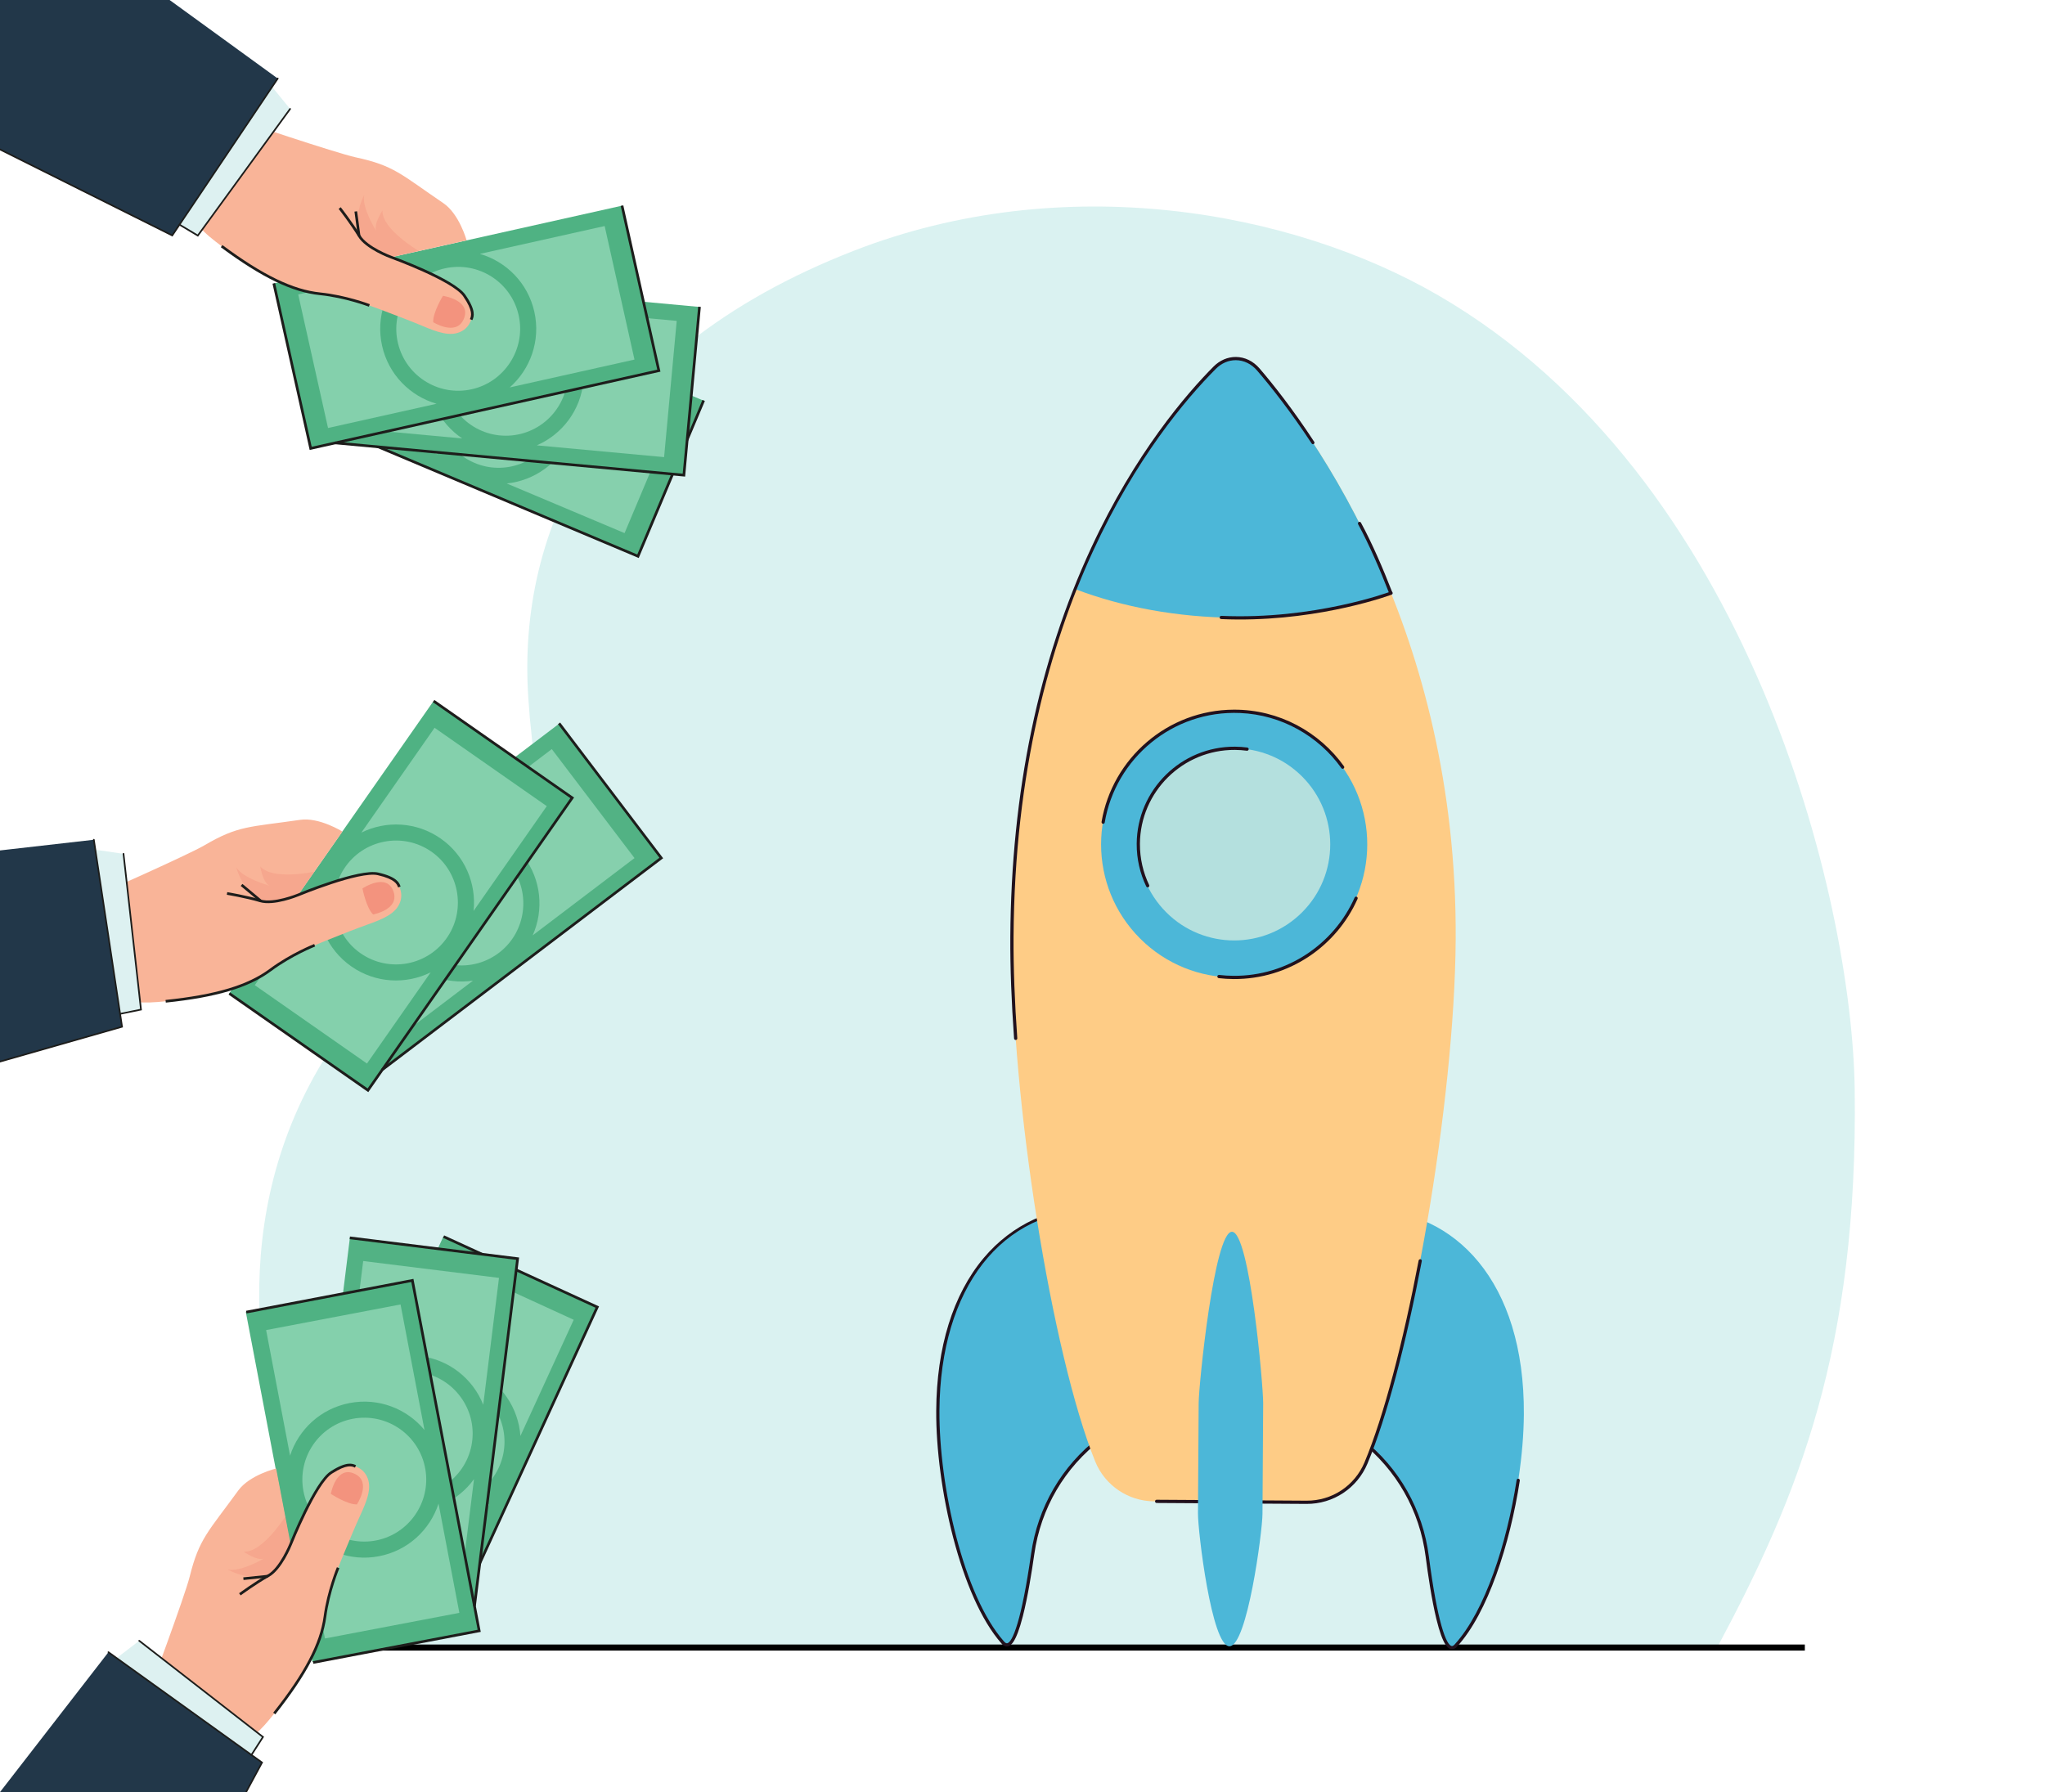 <?xml version="1.0" encoding="utf-8"?>
<!-- Generator: Adobe Illustrator 27.5.0, SVG Export Plug-In . SVG Version: 6.00 Build 0)  -->
<svg version="1.1" id="Layer_1" xmlns="http://www.w3.org/2000/svg" xmlns:xlink="http://www.w3.org/1999/xlink" x="0px" y="0px"
	 viewBox="0 0 2281.944 2000" style="enable-background:new 0 0 2281.944 2000;" xml:space="preserve">
<rect x="0" y="0" style="fill:#FFFFFF;" width="2281.944" height="2000"/>
<g>
	<g>
		<g>
			<g>
				<g>
					<path style="fill:#DAF2F1;" d="M2069.605,1216.406c3.689,288.734-62.3,451.862-153.493,622.29
						c-121.436,0-1507.484-0.358-1507.484-0.358s-332.756-500.289,112.684-824.111c37.308-27.122,54.404-58.949,64.565-87.036
						c16.033-44.305,9.23-86.384,5.274-126.578c-0.333-3.421-0.504-7.635-0.923-12.535
						c-16.067-187.809,70.634-394.411,362.323-508.156c233.932-91.222,488.567-45.395,652.533,49.786
						C1951.666,530.896,2066.859,1001.525,2069.605,1216.406z"/>
				</g>
			</g>
		</g>
	</g>
	<g>
		<g>
			<rect x="334.657" y="1835.305" width="1679.294" height="6.781"/>
		</g>
	</g>
	<g>
		<g>
			<g>
				<g>
					
						<rect x="470.781" y="257.541" transform="matrix(-0.388 0.922 -0.922 -0.388 1205.271 113.022)" style="fill:#52B284;" width="188.676" height="398.087"/>
				</g>
			</g>
			<g>
				<g style="opacity:0.5;">
					<path style="fill:#B9EDD6;" d="M531.832,517.52c-36.648-14.079-54.105-55.577-38.92-91.469
						c14.427-34.103,53.818-50.888,88.384-37.609c36.648,14.078,54.105,55.576,38.921,91.469
						C605.79,514.014,566.398,530.799,531.832,517.52z"/>
				</g>
			</g>
			<g>
				<g>
					<g style="opacity:0.5;">
						<path style="fill:#B9EDD6;" d="M636.781,486.77c-12.778,30.336-40.74,49.637-71.323,52.806l131.471,55.378l59.278-140.728
							l-131.471-55.378C643.834,422.943,649.559,456.434,636.781,486.77z"/>
					</g>
				</g>
				<g style="opacity:0.5;">
					<g>
						<path style="fill:#B9EDD6;" d="M476.348,419.192c12.778-30.335,40.74-49.637,71.322-52.806L433.31,318.215l-59.278,140.728
							l114.361,48.171C469.294,483.018,463.57,449.527,476.348,419.192z"/>
					</g>
				</g>
			</g>
		</g>
		<g>
			<g>
				<polygon style="fill:#1D1D1B;" points="352.431,467.746 711.139,618.841 783.803,446.333 786.546,447.488 712.727,622.739 
					711.355,622.162 351.275,470.489 				"/>
			</g>
		</g>
		<g>
			<g>
				<g>
					
						<rect x="479.309" y="218.951" transform="matrix(-0.092 0.996 -0.996 -0.092 1042.715 -114.702)" style="fill:#52B284;" width="188.676" height="398.087"/>
				</g>
			</g>
			<g>
				<g style="opacity:0.5;">
					<path style="fill:#B9EDD6;" d="M556.926,485.848c-36.67-3.977-64.01-36.619-61.477-73.416
						c2.675-38.852,36.762-67.682,75.323-64.114c38.009,3.517,65.97,37.18,62.453,75.189
						C629.673,461.885,595.387,490.02,556.926,485.848z"/>
				</g>
			</g>
			<g>
				<g>
					<g style="opacity:0.5;">
						<path style="fill:#B9EDD6;" d="M651.076,425.159c-3.033,32.777-23.87,59.613-52.073,71.859l142.051,13.143l14.069-152.054
							l-142.051-13.143C638.549,362.177,654.108,392.382,651.076,425.159z"/>
					</g>
				</g>
				<g style="opacity:0.5;">
					<g>
						<path style="fill:#B9EDD6;" d="M477.731,409.12c3.033-32.777,23.87-59.614,52.073-71.86L406.24,325.827l-14.069,152.054
							l123.564,11.433C490.258,472.101,474.699,441.897,477.731,409.12z"/>
					</g>
				</g>
			</g>
		</g>
		<g>
			<g>
				<g>
					
						<rect x="426.035" y="165.905" transform="matrix(0.218 0.976 -0.976 0.218 763.152 -222.447)" style="fill:#4FB283;" width="188.676" height="398.087"/>
				</g>
			</g>
			<g style="opacity:0.5;">
				<g>
					<path style="fill:#B9EDD6;" d="M526.48,434.401c-38.023,8.551-75.751-16.015-83.079-54.585
						c-6.911-36.378,16.619-72.151,52.746-80.275c38.022-8.55,75.749,16.016,83.077,54.585
						C586.137,390.504,562.607,426.277,526.48,434.401z"/>
				</g>
			</g>
			<g style="opacity:0.5;">
				<g>
					<g>
						<path style="fill:#B9EDD6;" d="M596.264,348.004c7.173,32.126-4.422,64.062-27.505,84.373l139.229-31.088l-33.277-149.033
							l-139.229,31.088C565.012,291.907,589.09,315.878,596.264,348.004z"/>
					</g>
				</g>
				<g>
					<g>
						<path style="fill:#B9EDD6;" d="M426.363,385.94c-7.173-32.126,4.422-64.063,27.505-84.373l-121.11,27.042l33.277,149.033
							l121.11-27.042C457.614,442.037,433.536,418.065,426.363,385.94z"/>
					</g>
				</g>
			</g>
		</g>
		<g>
			<g>
				<polygon style="fill:#1D1D1B;" points="304.103,316.577 307.008,315.928 347.799,498.618 733.414,412.516 692.622,229.827 
					695.527,229.178 736.967,414.772 735.515,415.096 345.543,502.171 				"/>
			</g>
		</g>
		<g>
			<g>
				<polygon style="fill:#1D1D1B;" points="374.231,492.79 761.807,528.651 779.053,342.259 782.017,342.533 764.497,531.888 
					763.015,531.751 373.956,495.753 				"/>
			</g>
		</g>
		<g>
			<g>
				<path style="fill:#F9B498;" d="M527.022,348.98c0,0,0.468,13.997-11.792,20.638c-12.26,6.64-26.98,1.263-44.862-6.318
					c-17.882-7.581-75.617-29.405-83.128-30.824c-7.511-1.419-55.937-6.554-76.116-17.394
					c-20.179-10.84-54.117-33.492-54.117-33.492s-32.402-21.788-36.613-32.301c-4.212-10.513-8.931-22.623-8.931-22.623
					l52.856-93.151c0,0,111.067,37.429,132.505,42.036c43.084,9.259,50.505,18.959,97.93,51.187
					c17.789,12.089,25.923,41.501,25.923,41.501l-84.137,18.787c0,0,57.643,20.536,73.357,34.717
					C527.512,337.637,527.36,345.087,527.022,348.98z"/>
			</g>
			<g style="opacity:0.5;">
				<path style="fill:#ED7163;" d="M494.293,330.139c0,0-11.455,18.566-10.872,29.426c0,0,25.166,15.803,33.804-2.956
					C527.158,335.036,494.293,330.139,494.293,330.139z"/>
			</g>
			<g>
				<g>
					<path style="fill:#1D1D1B;" d="M246.404,275.896l1.773-2.39c45.146,33.488,78.81,49.803,109.155,52.901
						c28.699,2.929,55.073,12.96,55.336,13.061l-1.066,2.778c-0.26-0.099-26.28-9.991-54.573-12.878
						C326.122,326.212,292.004,309.72,246.404,275.896z"/>
				</g>
			</g>
			<g>
				<g>
					<polygon style="fill:#DDF1F1;" points="323.721,121.566 220.726,262.919 178.856,237.859 290.508,80.895 					"/>
				</g>
			</g>
			<g>
				<g>
					<polygon style="fill:#223749;" points="0,0 0,166.79 192.19,262.78 199.79,251.46 200.31,250.7 200.82,249.93 205.89,242.39 
						206.41,241.62 206.92,240.86 213.3,231.37 226.15,212.24 259.53,162.59 276.36,137.54 295.54,108.99 296.06,108.22 
						296.58,107.45 303.63,96.96 309.91,87.62 309.16,87.07 189.26,0 					"/>
				</g>
			</g>
			<g>
				<g>
					<path style="fill:#1D1D1B;" d="M199.43,250.396c0.021-0.06,0.048-0.117,0.08-0.175c0.263-0.438,0.833-0.581,1.271-0.318
						l19.695,11.787L322.97,121.02c0.301-0.415,0.883-0.504,1.296-0.204c0.409,0.301,0.495,0.882,0.203,1.294L220.978,264.15
						l-21.147-12.658C199.447,251.263,199.289,250.801,199.43,250.396z"/>
				</g>
			</g>
			<g>
				<g>
					<path style="fill:#1D1D1B;" d="M0,165.76v2.07l191.78,95.77l0.72,0.37l8.09-12.03l0.51-0.77l0.52-0.77l5.03-7.49l0.52-0.77
						l0.51-0.76l6.03-8.96l13.93-20.73l32.65-48.58l16.97-25.26h0.01l18.99-28.26l0.51-0.77l0.52-0.78l6.95-10.33l6.44-9.58
						c0.29-0.43,0.17-1-0.25-1.28c-0.42-0.28-0.97-0.18-1.27,0.22l-0.01,0.02l-6.14,9.12l-7.15,10.64l-0.52,0.77l-0.51,0.78
						l-19.39,28.84l-16.7,24.84l-34.12,50.78l-11.74,17.46l-6.73,10.01l-0.51,0.76l-0.52,0.77l-5.61,8.35v0.01l-7.22,10.74
						l-0.42,0.62L0,165.76z"/>
				</g>
			</g>
			<g style="opacity:0.2;">
				<path style="fill:#ED7163;" d="M467.378,280.14c0,0-41.497-24.375-40.592-45.153c0,0-9.957,14.747-7.047,22.652
					c0,0-16.487-26.167-13.306-40.128c0,0-10.336,19.141-6.753,37.523c3.583,18.382,6.543,14.678,6.543,14.678l19.318,12.529
					l13.424,4.243L467.378,280.14z"/>
			</g>
			<g>
				<g>
					<path style="fill:#1D1D1B;" d="M377.883,233.111l2.343-1.835c0.135,0.173,13.639,17.449,21.832,31.183
						c7.87,13.195,34.721,23.071,34.991,23.169c2.846,1.031,69.882,25.461,82.266,43.401c12.178,17.64,9.454,24.26,7.991,27.816
						l-0.167,0.41l-2.765-1.102l0.18-0.442c1.248-3.034,3.572-8.682-7.688-24.993c-11.849-17.163-80.144-42.044-80.832-42.293
						c-1.145-0.416-28.118-10.336-36.532-24.442C391.407,250.413,378.017,233.283,377.883,233.111z"/>
				</g>
			</g>
			<g>
				<g>
					
						<rect x="397.456" y="235.76" transform="matrix(0.991 -0.133 0.133 0.991 -29.697 55.389)" style="fill:#1D1D1B;" width="2.976" height="27.583"/>
				</g>
			</g>
		</g>
	</g>
	<g>
		<g>
			<g>
				<g>
					
						<rect x="403.421" y="1401.271" transform="matrix(0.909 0.417 -0.417 0.909 712.294 -61.836)" style="fill:#52B284;" width="188.676" height="398.087"/>
				</g>
			</g>
			<g>
				<g style="opacity:0.5;">
					<path style="fill:#B9EDD6;" d="M557.625,1635.487c-15.216,36.191-57.24,52.343-92.641,36.044
						c-33.635-15.486-49.181-55.382-34.829-89.516c15.216-36.19,57.239-52.341,92.639-36.044
						C556.43,1561.457,571.977,1601.353,557.625,1635.487z"/>
				</g>
			</g>
			<g>
				<g>
					<g style="opacity:0.5;">
						<path style="fill:#B9EDD6;" d="M530.169,1529.63c29.922,13.719,48.34,42.27,50.552,72.938l59.459-129.676l-138.807-63.646
							l-59.459,129.676C466.594,1520.586,500.247,1515.911,530.169,1529.63z"/>
					</g>
				</g>
				<g style="opacity:0.5;">
					<g>
						<path style="fill:#B9EDD6;" d="M457.612,1687.874c-29.921-13.72-48.34-42.271-50.552-72.938l-51.721,112.8l138.807,63.646
							l51.721-112.8C521.186,1696.918,487.533,1701.593,457.612,1687.874z"/>
					</g>
				</g>
			</g>
		</g>
		<g>
			<g>
				<polygon style="fill:#1D1D1B;" points="502.271,1813.247 664.499,1459.435 494.345,1381.417 495.586,1378.711 668.445,1457.97 
					667.825,1459.323 504.976,1814.488 				"/>
			</g>
		</g>
		<g>
			<g>
				<g>
					
						<rect x="365.117" y="1391.542" transform="matrix(0.992 0.123 -0.123 0.992 199.457 -44.487)" style="fill:#52B284;" width="188.676" height="398.087"/>
				</g>
			</g>
			<g>
				<g style="opacity:0.5;">
					<path style="fill:#B9EDD6;" d="M527.142,1606.063c-3.592,39.095-38.786,67.17-77.454,62.309
						c-36.74-4.619-63.596-37.968-60.208-74.841c3.592-39.094,38.786-67.169,77.453-62.308
						C503.673,1535.84,530.53,1569.189,527.142,1606.063z"/>
				</g>
			</g>
			<g>
				<g>
					<g style="opacity:0.5;">
						<path style="fill:#B9EDD6;" d="M469.035,1513.418c32.666,4.055,58.839,25.721,70.198,54.292l17.575-141.571l-151.54-18.813
							l-17.575,141.571C405.693,1523.971,436.368,1509.362,469.035,1513.418z"/>
					</g>
				</g>
				<g style="opacity:0.5;">
					<g>
						<path style="fill:#B9EDD6;" d="M447.588,1686.176c-32.666-4.055-58.839-25.721-70.198-54.292l-15.288,123.147l151.54,18.813
							l15.288-123.147C510.93,1675.623,480.254,1690.231,447.588,1686.176z"/>
					</g>
				</g>
			</g>
		</g>
		<g>
			<g>
				<g>
					
						<rect x="310.433" y="1443.132" transform="matrix(0.982 -0.187 0.187 0.982 -300.446 104.889)" style="fill:#4FB283;" width="188.676" height="398.087"/>
				</g>
			</g>
			<g style="opacity:0.5;">
				<g>
					<path style="fill:#B9EDD6;" d="M474.694,1639.989c6.054,36.385-18.027,71.501-54.145,78.979
						c-37.882,7.844-74.711-16.868-81.93-54.728c-7.15-37.495,17.45-73.688,54.945-80.838
						C431.603,1576.149,468.301,1601.573,474.694,1639.989z"/>
				</g>
			</g>
			<g style="opacity:0.5;">
				<g>
					<g>
						<path style="fill:#B9EDD6;" d="M390.205,1565.792c32.334-6.166,63.893,6.422,83.473,30.128l-26.723-140.133l-150,28.604
							l26.723,140.133C333.159,1595.276,357.87,1571.958,390.205,1565.792z"/>
					</g>
				</g>
				<g>
					<g>
						<path style="fill:#B9EDD6;" d="M422.814,1736.796c-32.334,6.166-63.893-6.422-83.473-30.128l23.245,121.896l150-28.604
							l-23.245-121.896C479.86,1707.312,455.148,1730.63,422.814,1736.796z"/>
					</g>
				</g>
			</g>
		</g>
		<g>
			<g>
				<polygon style="fill:#1D1D1B;" points="349.665,1856.829 349.108,1853.905 532.983,1818.841 458.971,1430.724 275.096,1465.788 
					274.538,1462.865 461.337,1427.243 461.615,1428.705 536.463,1821.207 				"/>
			</g>
		</g>
		<g>
			<g>
				<polygon style="fill:#1D1D1B;" points="527.983,1792.24 575.936,1405.973 390.174,1382.912 390.54,1379.958 579.255,1403.387 
					579.072,1404.864 530.937,1792.607 				"/>
			</g>
		</g>
		<g>
			<g>
				<path style="fill:#F9B498;" d="M389.017,1635.03c0,0,14.005-0.031,20.259,12.431c6.254,12.461,0.419,27.006-7.716,44.643
					c-8.135,17.637-31.753,74.661-33.406,82.124c-1.653,7.463-8.298,55.705-19.764,75.535
					c-11.465,19.83-35.166,53.045-35.166,53.045s-22.789,31.705-33.429,35.587c-10.64,3.881-22.891,8.219-22.891,8.219
					l-91.454-55.741c0,0,40.881-109.843,46.155-131.127c10.6-42.773,20.527-49.888,54.222-96.283
					c12.639-17.403,42.291-24.614,42.291-24.614l16.149,84.683c0,0,22.327-56.973,36.992-72.237
					C377.695,1634.187,385.137,1634.571,389.017,1635.03z"/>
			</g>
			<g style="opacity:0.5;">
				<path style="fill:#ED7163;" d="M369.163,1667.155c0,0,18.199,12.029,29.072,11.786c0,0,16.582-24.66-1.899-33.88
					C375.085,1634.459,369.163,1667.155,369.163,1667.155z"/>
			</g>
			<g>
				<g>
					<path style="fill:#1D1D1B;" d="M307.201,1913.228l-2.334-1.847c34.882-44.077,52.241-77.216,56.285-107.449
						c3.824-28.593,14.674-54.642,14.783-54.901l2.744,1.153c-0.107,0.256-10.807,25.955-14.577,54.144
						C359.983,1835.121,342.434,1868.707,307.201,1913.228z"/>
				</g>
			</g>
			<g>
				<g>
					<polygon style="fill:#DDF1F1;" points="155.362,1831.128 293.429,1938.488 267.072,1979.555 113.674,1863.053 					"/>
				</g>
			</g>
			<g>
				<g>
					<polygon style="fill:#223749;" points="120.43,1844.6 0,2000 274.6,2000 292.39,1967 281.33,1959.05 280.58,1958.52 
						280.57,1958.52 279.83,1957.98 279.82,1957.97 272.45,1952.68 271.69,1952.14 270.95,1951.6 261.66,1944.93 242.95,1931.48 
						194.36,1896.57 169.86,1878.97 141.91,1858.9 141.16,1858.35 140.41,1857.81 130.14,1850.44 121,1843.87 					"/>
				</g>
			</g>
			<g>
				<g>
					<path style="fill:#1D1D1B;" d="M280.246,1959.383c-0.059-0.023-0.116-0.052-0.173-0.085c-0.429-0.276-0.555-0.851-0.278-1.28
						l12.396-19.317l-137.398-106.84c-0.405-0.313-0.476-0.898-0.163-1.302c0.313-0.399,0.897-0.467,1.3-0.162l138.737,107.878
						l-13.312,20.742C281.114,1959.393,280.647,1959.536,280.246,1959.383z"/>
				</g>
			</g>
			<g>
				<g>
					<path style="fill:#1D1D1B;" d="M120.43,1844.6c0,0.01,0.01,0.02,0.01,0.02l8.93,6.41h0.01l10.4,7.48l0.76,0.55l0.76,0.54
						l28.22,20.28l24.31,17.46l49.69,35.69l17.07,12.27l9.8,7.05l0.75,0.53l0.76,0.54l8.16,5.88h0.01l10.51,7.55l0.61,0.44
						L273.56,2000h2.1l17.55-32.56l0.39-0.71l-11.77-8.45l-0.76-0.54l-0.75-0.54l-7.33-5.27l-0.75-0.54l-0.75-0.54l-8.78-6.31
						l-20.27-14.56l-47.54-34.16l-24.71-17.75l-27.66-19.87l-0.75-0.54l-0.76-0.54l-10.11-7.26h-0.01l-9.36-6.74
						c-0.42-0.3-1-0.2-1.3,0.21C119.95,1843.74,120.04,1844.29,120.43,1844.6z"/>
				</g>
			</g>
			<g style="opacity:0.2;">
				<path style="fill:#ED7163;" d="M318.348,1692.495c0,0-25.659,40.715-46.4,39.162c0,0,14.428,10.413,22.42,7.751
					c0,0-26.67,15.661-40.524,12.046c0,0,18.809,10.929,37.294,7.922c18.485-3.007,14.876-6.081,14.876-6.081l13.126-18.918
					l4.661-13.285L318.348,1692.495z"/>
			</g>
			<g>
				<g>
					<path style="fill:#1D1D1B;" d="M268.545,1780.476l-1.761-2.399c0.177-0.13,17.867-13.087,31.85-20.847
						c13.434-7.454,24.144-33.983,24.251-34.25c1.119-2.813,27.632-69.052,45.95-80.87c18.012-11.621,24.544-8.692,28.052-7.118
						l0.405,0.18l-1.188,2.729l-0.436-0.194c-2.993-1.342-8.567-3.842-25.221,6.904c-17.525,11.307-44.527,78.791-44.798,79.471
						c-0.451,1.132-11.21,27.781-25.571,35.75C286.261,1767.5,268.721,1780.348,268.545,1780.476z"/>
				</g>
			</g>
			<g>
				<g>
					
						<rect x="271.845" y="1758.452" transform="matrix(0.995 -0.102 0.102 0.995 -178.39 38.413)" style="fill:#1D1D1B;" width="27.583" height="2.976"/>
				</g>
			</g>
		</g>
	</g>
	<g>
		<g>
			<g>
				<g>
					<g>
						
							<rect x="427.989" y="803.674" transform="matrix(0.605 0.797 -0.797 0.605 1005.31 -19.533)" style="fill:#52B284;" width="188.676" height="398.087"/>
					</g>
				</g>
				<g>
					<g style="opacity:0.5;">
						<path style="fill:#B9EDD6;" d="M558.494,1061.988c-31.061,25.173-76.817,18.901-99.957-13.704
							c-20.955-29.525-15.294-70.82,12.835-93.616c31.061-25.172,76.816-18.9,99.956,13.703
							C592.283,997.896,586.622,1039.192,558.494,1061.988z"/>
					</g>
				</g>
				<g>
					<g>
						<g style="opacity:0.5;">
							<path style="fill:#B9EDD6;" d="M584.269,955.709c19.899,26.221,22.656,60.085,10.127,88.164l113.639-86.241l-92.314-121.641
								l-113.639,86.241C532.496,917.721,564.37,929.488,584.269,955.709z"/>
						</g>
					</g>
					<g style="opacity:0.5;">
						<g>
							<path style="fill:#B9EDD6;" d="M445.596,1060.948c-19.899-26.221-22.656-60.085-10.127-88.164l-98.849,75.018l92.314,121.641
								l98.849-75.017C497.369,1098.937,465.496,1087.169,445.596,1060.948z"/>
						</g>
					</g>
				</g>
			</g>
			<g>
				<g>
					<g>
						
							<rect x="352.875" y="800.531" transform="matrix(0.82 0.573 -0.573 0.82 652.93 -75.986)" style="fill:#4FB283;" width="188.676" height="398.087"/>
					</g>
				</g>
				<g style="opacity:0.5;">
					<g>
						<path style="fill:#B9EDD6;" d="M499.826,1044.885c-21.442,32.887-65.676,41.265-97.593,18.899
							c-30.325-21.25-38.487-63.282-18.263-94.301c21.442-32.886,65.675-41.264,97.592-18.9
							C511.887,971.834,520.05,1013.867,499.826,1044.885z"/>
					</g>
				</g>
				<g style="opacity:0.5;">
					<g>
						<g>
							<path style="fill:#B9EDD6;" d="M491.739,935.825c26.986,18.848,40.003,50.232,36.697,80.801l81.686-116.956L484.93,812.231
								l-81.686,116.956C430.805,915.559,464.752,916.976,491.739,935.825z"/>
						</g>
					</g>
					<g>
						<g>
							<path style="fill:#B9EDD6;" d="M392.057,1078.545c-26.986-18.848-40.003-50.232-36.697-80.801l-71.055,101.735
								l125.191,87.438l71.055-101.735C452.991,1098.81,419.044,1097.393,392.057,1078.545z"/>
						</g>
					</g>
				</g>
			</g>
			<g>
				<g>
					<polygon style="fill:#1D1D1B;" points="255.047,1109.959 256.751,1107.518 410.215,1214.703 636.455,890.778 482.992,783.594 
						484.696,781.153 640.6,890.042 639.747,891.262 410.95,1218.847 					"/>
				</g>
			</g>
			<g>
				<g>
					<polygon style="fill:#1D1D1B;" points="425.772,1192.554 735.827,957.251 622.666,808.141 625.037,806.341 739.997,957.822 
						738.811,958.722 427.571,1194.925 					"/>
				</g>
			</g>
		</g>
		<g>
			<g>
				<path style="fill:#F9B498;" d="M441.333,983.307c0,0,9.798,10.007,5.242,23.184c-4.557,13.177-19.045,19.152-37.353,25.639
					c-18.308,6.486-75.626,29.382-82.123,33.407c-6.498,4.026-45.68,32.943-67.882,38.577c-22.203,5.633-62.53,11.848-62.53,11.848
					s-38.61,5.814-48.817,0.905c-10.206-4.909-21.865-10.653-21.865-10.653l-23.928-104.395c0,0,107.189-47.405,126.111-58.486
					c38.027-22.268,50.051-20.127,106.792-28.387c21.284-3.098,47.146,13.099,47.146,13.099l-49.364,70.677
					c0,0,56.381-23.784,77.547-23.939C434.033,974.611,438.953,980.208,441.333,983.307z"/>
			</g>
			<g style="opacity:0.5;">
				<path style="fill:#ED7163;" d="M404.471,991.516c0,0,4.091,21.428,11.855,29.044c0,0,29.232-5.341,22.934-25.01
					C432.016,972.932,404.471,991.516,404.471,991.516z"/>
			</g>
			<g>
				<g>
					<path style="fill:#1D1D1B;" d="M185.02,1118.923l-0.307-2.96c55.911-5.792,91.757-16.495,116.228-34.704
						c23.143-17.222,49.369-27.636,49.631-27.739l1.09,2.769c-0.259,0.102-26.129,10.38-48.945,27.358
						C277.793,1102.193,241.494,1113.073,185.02,1118.923z"/>
				</g>
			</g>
			<g>
				<g>
					<polygon style="fill:#DDF1F1;" points="137.814,952.889 157.319,1126.694 109.515,1136.49 85.853,945.325 					"/>
				</g>
			</g>
			<g>
				<g>
					<polygon style="fill:#223749;" points="103.78,937.278 0,949.098 0,1184.758 136.18,1145.858 134.15,1132.388 134.15,1132.378 
						134.01,1131.468 133.87,1130.558 132.52,1121.578 132.38,1120.658 132.24,1119.748 130.53,1108.438 127.09,1085.658 
						118.18,1026.498 113.68,996.668 108.54,962.648 108.41,961.728 108.27,960.808 106.38,948.318 106.38,948.308 104.7,937.178 
											"/>
				</g>
			</g>
			<g>
				<g>
					<path style="fill:#1D1D1B;" d="M133.155,1131.841c-0.025-0.058-0.044-0.119-0.059-0.183c-0.102-0.5,0.222-0.991,0.722-1.093
						l22.485-4.608l-19.411-172.963c-0.058-0.509,0.311-0.968,0.818-1.026c0.505-0.055,0.961,0.316,1.023,0.817l19.603,174.646
						l-24.145,4.947C133.754,1132.469,133.326,1132.235,133.155,1131.841z"/>
				</g>
			</g>
			<g>
				<g>
					<path style="fill:#1D1D1B;" d="M0,1183.788v1.93l136.43-38.97l0.78-0.22l-2.16-14.33l-0.14-0.91v-0.01l-0.14-0.9v-0.01
						l-1.34-8.92l-0.14-0.92l-0.14-0.91l-1.61-10.69l-3.72-24.68l-8.73-57.88l-4.54-30.09l-5.08-33.67l-0.14-0.92l-0.14-0.92
						l-1.85-12.31l-1.73-11.42c-0.07-0.51-0.54-0.85-1.05-0.78c-0.49,0.08-0.83,0.53-0.78,1.02c0,0.01,0,0.03,0,0.03l1.64,10.87
						l1.91,12.68l0.14,0.91l0.14,0.92l5.18,34.37l4.46,29.59l9.13,60.5l3.13,20.79l1.8,11.94l0.14,0.91l0.14,0.92l1.5,9.94v0.01
						l1.93,12.8l0.11,0.73L0,1183.788z"/>
				</g>
			</g>
			<g style="opacity:0.2;">
				<path style="fill:#ED7163;" d="M350.855,972.818c0,0-47.066,10.049-60.431-5.886c0,0,2.616,17.6,10.101,21.464
					c0,0-29.831-8.164-36.913-20.608c0,0,5.304,21.097,20.361,32.234c15.057,11.137,14.739,6.406,14.739,6.406l22.709-3.807
					l12.766-5.937L350.855,972.818z"/>
			</g>
			<g>
				<g>
					<path style="fill:#1D1D1B;" d="M253.091,998.575l0.488-2.936c0.217,0.036,21.843,3.657,37.16,8.253
						c14.715,4.416,41.187-6.434,41.453-6.544c2.795-1.162,68.733-28.417,89.982-23.551c20.894,4.785,23.356,11.507,24.679,15.118
						l0.154,0.416l-2.783,1.055l-0.166-0.447c-1.128-3.08-3.229-8.816-22.549-13.24c-20.33-4.655-87.5,23.118-88.176,23.399
						c-1.125,0.467-27.717,11.366-43.449,6.646C274.75,1002.201,253.306,998.611,253.091,998.575z"/>
				</g>
			</g>
			<g>
				<g>
					
						<rect x="278.239" y="982.685" transform="matrix(0.641 -0.768 0.768 0.641 -664.446 572.505)" style="fill:#1D1D1B;" width="2.976" height="27.583"/>
				</g>
			</g>
		</g>
	</g>
	<g>
		<path style="fill:#4CB7D8;" d="M1526.335,1349.806c96.923,0.601,175.006,80.083,174.086,228.483
			c-0.553,89.261-31.507,209.193-75.567,257.786c-0.046,0.053-0.092,0.104-0.138,0.156c-0.054,0.059-0.106,0.121-0.16,0.181
			c-0.002-0.003-0.004-0.006-0.004-0.006c-1.435,1.555-2.889,2.407-4.359,2.398l0,0c-11.437-0.071-21.3-53.039-27.59-101.794
			c-6.636-51.44-33.119-98.244-74.02-130.136l0,0l31.501-199.099C1507.948,1369.105,1477.291,1349.501,1526.335,1349.806z"/>
		<path style="fill:#21111D;" d="M1694.118,1650.254c-0.885-0.005-1.636,0.634-1.77,1.508
			c-10.867,70.68-35.267,145.977-68.707,182.97l-0.415,0.451c-1.115,1.212-2.131,1.824-3.021,1.819
			c-6.234-0.039-16.289-26.388-25.815-100.224c-6.714-52.042-32.933-98.406-73.863-130.67l30.958-195.66l-3.553-7.076
			c-5.109-4.636-10.055-9.022-14.511-12.972c-17.354-15.378-32.342-28.66-30.269-34.071c0.773-2.02,4.759-4.372,18.801-4.69
			l-1.785-3.554c-12.5,0.43-18.707,2.589-20.378,6.956c-2.964,7.74,9.912,19.15,31.244,38.054
			c5.215,4.622,11.099,9.836,17.124,15.351l-31.517,199.193l0.837,0.652c40.658,31.703,66.705,77.497,73.343,128.947
			c2.543,19.709,6.671,47.739,11.9,69.347c7.367,30.439,13.494,33.992,17.463,34.016c1.363,0.009,2.711-0.481,4.026-1.46
			l0.122,0.184l1.667-1.827l-1.328-1.152l0.004-0.002l1.439,1.024l0.074-0.084c33.931-37.422,58.686-113.572,69.695-184.969
			C1696.048,1651.234,1695.211,1650.26,1694.118,1650.254L1694.118,1650.254z"/>
		<path style="fill:#4CB7D8;" d="M1223.404,1347.927c-96.924-0.601-175.985,77.907-176.906,226.307
			c-0.553,89.261,28.911,209.568,72.365,258.703c0.045,0.054,0.09,0.105,0.136,0.157c0.053,0.06,0.104,0.123,0.157,0.183
			c0.002-0.003,0.004-0.006,0.004-0.006c1.416,1.573,2.859,2.443,4.328,2.452l0,0c11.437,0.071,21.956-52.771,28.85-101.444
			c7.274-51.354,34.335-97.825,75.628-129.208l0,0l-29.03-199.475C1241.55,1367.454,1272.448,1348.231,1223.404,1347.927z"/>
		<g>
			<path style="fill:#21111D;" d="M1123.478,1837.522c-1.363-0.009-2.705-0.515-4.008-1.51l-0.153,0.224l-1.821-2.129
				c-45.634-51.598-73.324-175.08-72.798-259.885c0.438-70.661,18.721-129.506,52.873-170.175
				c31.623-37.658,76.316-58.227,125.844-57.92c16.688,0.103,24.604,2.305,26.47,7.365c2.866,7.775-10.149,19.025-31.712,37.662
				c-5.273,4.557-11.222,9.699-17.316,15.139l29.045,199.569l-0.845,0.642c-41.048,31.195-67.661,76.662-74.936,128.027
				c-2.787,19.676-7.263,47.652-12.759,69.194C1133.618,1834.071,1127.447,1837.547,1123.478,1837.522z M1120.107,1831.628
				l0.393,0.438c1.102,1.226,2.111,1.851,2.999,1.856c6.234,0.039,16.615-26.184,27.056-99.897
				c7.359-51.955,34.151-97.991,75.478-129.743l-29.017-199.383l0.72-0.645c6.366-5.699,12.59-11.078,18.081-15.824
				c17.543-15.162,32.693-28.256,30.689-33.692c-0.821-2.226-5.496-4.901-23.114-5.01
				c-105.516-0.654-174.245,87.475-175.095,224.517C1047.777,1658.321,1075.082,1780.573,1120.107,1831.628z"/>
		</g>
		<path style="fill:#FECC86;" d="M1404.181,412.413c-13.284-15.492-34.483-16.398-48.731-2.068
			c-63.449,63.809-223.955,261.933-226.269,635.169c-1.123,181.13,44.595,465.7,92.814,585.262
			c10.844,26.888,36.837,44.568,65.829,44.747l170.08,1.054c28.992,0.18,55.202-17.176,66.379-43.928
			c49.698-118.955,98.94-402.936,100.063-584.067C1626.477,704.609,1465.516,483.94,1404.181,412.413z"/>
		<path style="fill:#4CB7D8;" d="M1378.98,689.438c62.907,0.39,122.021-9.632,173.276-27.499
			c-50.325-125.515-114.3-210.141-148.074-249.527c-13.285-15.492-34.483-16.398-48.731-2.069
			c-36.121,36.327-103.691,116.213-155.629,247.132C1252.256,677.395,1313.492,689.032,1378.98,689.438z"/>
		
			<ellipse transform="matrix(0.707 -0.707 0.707 0.707 -262.88 1249.974)" style="fill:#4CB7D8;" cx="1377.412" cy="942.312" rx="148.525" ry="148.525"/>
		
			<ellipse transform="matrix(0.707 -0.707 0.707 0.707 -262.88 1249.974)" style="fill:#B4E0DE;" cx="1377.412" cy="942.312" rx="107.205" ry="107.205"/>
		<g>
			<path style="fill:#21111D;" d="M1133.622,1160.62c0.932-0.134,1.601-0.97,1.534-1.909c-2.892-40.317-4.388-78.685-4.174-113.186
				c2.291-369.544,158.633-566.419,225.745-633.911c6.235-6.27,14.162-9.696,22.322-9.645c8.95,0.055,17.391,4.181,23.766,11.616
				c16.238,18.936,37.703,46.16,60.856,81.383c0.613,0.933,1.945,1.044,2.693,0.215l0,0c0.519-0.576,0.582-1.436,0.157-2.085
				c-24.205-36.965-46.07-64.478-60.973-81.856c-7.065-8.239-16.468-12.811-26.477-12.873c-9.134-0.057-17.976,3.747-24.898,10.707
				c-29.858,30.027-87.283,96.206-136.416,202.06c-58.97,127.049-89.377,273.191-90.376,434.367
				c-0.214,34.582,1.287,73.044,4.189,113.462C1131.645,1160.004,1132.589,1160.768,1133.622,1160.62L1133.622,1160.62z"/>
			<path style="fill:#21111D;" d="M1585.29,1405.388c-1.02-0.317-2.088,0.329-2.288,1.378
				c-17.369,91.13-38.717,173.334-60.381,225.189c-10.941,26.188-36.34,42.997-64.708,42.822l-167.241-1.037
				c-0.994-0.006-1.805,0.795-1.811,1.789l0,0c-0.006,0.994,0.795,1.805,1.789,1.811l167.241,1.037
				c29.833,0.185,56.545-17.492,68.052-45.035c21.736-52.028,43.155-134.498,60.577-225.903
				C1586.691,1406.544,1586.162,1405.658,1585.29,1405.388L1585.29,1405.388z"/>
		</g>
		<path style="fill:#21111D;" d="M1281.394,990.139c0.942-0.405,1.345-1.509,0.901-2.434c-6.682-13.945-10.388-29.571-10.286-46.046
			c0.36-58.12,47.936-105.11,106.056-104.75c4.498,0.028,8.927,0.345,13.274,0.922c0.962,0.128,1.851-0.517,2.012-1.475l0.001-0.008
			c0.168-1-0.521-1.951-1.526-2.085c-4.499-0.599-9.084-0.926-13.739-0.955c-60.105-0.373-109.306,48.223-109.678,108.328
			c-0.106,17.045,3.731,33.211,10.647,47.637C1279.473,990.141,1280.51,990.519,1281.394,990.139L1281.394,990.139z"/>
		<path style="fill:#4CB7D8;" d="M1371.856,1837.262L1371.856,1837.262c-19.876-0.123-35.196-128.242-35.073-148.118l0.766-123.49
			c0.123-19.876,17.298-191.104,37.175-190.98h0c19.876,0.123,34.927,171.55,34.804,191.427l-0.766,123.49
			C1408.639,1709.467,1391.732,1837.385,1371.856,1837.262z"/>
		<g>
			<path style="fill:#21111D;" d="M1383.658,795.718c46.566,1.95,87.636,25.84,113.156,61.511c0.528,0.738,1.52,0.963,2.309,0.515
				l0,0c0.915-0.519,1.188-1.723,0.575-2.578c-27.422-38.294-72.321-63.324-122.741-63.179
				c-74.027,0.213-135.772,54.283-147.76,125.178c-0.167,0.99,0.436,2.019,1.422,2.204c1.011,0.189,1.937-0.491,2.102-1.471
				C1244.726,846.51,1308.415,792.568,1383.658,795.718z"/>
			<path style="fill:#21111D;" d="M1514.117,1000.865c-0.925-0.539-2.103-0.148-2.538,0.83
				c-22.974,51.707-74.975,87.711-135.077,87.338c-5.447-0.034-10.823-0.371-16.114-0.986c-1-0.116-1.898,0.599-1.996,1.602l0,0
				c-0.096,0.977,0.606,1.86,1.581,1.974c5.421,0.63,10.927,0.976,16.507,1.011c61.574,0.382,114.844-36.506,138.383-89.479
				C1515.235,1002.316,1514.909,1001.327,1514.117,1000.865L1514.117,1000.865z"/>
		</g>
		<g>
			<path style="fill:#21111D;" d="M1380.673,691.353c-5.919-0.037-11.909-0.182-17.974-0.448c-0.994-0.044-1.763-0.884-1.719-1.878
				c0.044-0.994,0.878-1.79,1.878-1.719c103.826,4.581,187.923-26.737,188.761-27.053c0.925-0.349,1.968,0.117,2.32,1.047
				c0.352,0.929-0.117,1.968-1.047,2.32C1552.098,663.924,1476.829,691.95,1380.673,691.353z"/>
		</g>
		<path style="fill:#21111D;" d="M1553.666,661.225c-10.365-26.657-22.432-54.716-35.019-77.91c-0.474-0.875-1.568-1.199-2.44-0.723
			c-0.874,0.474-1.198,1.567-0.723,2.44c12.521,23.072,24.531,51.004,34.85,77.549L1553.666,661.225z"/>
	</g>
</g>
</svg>
